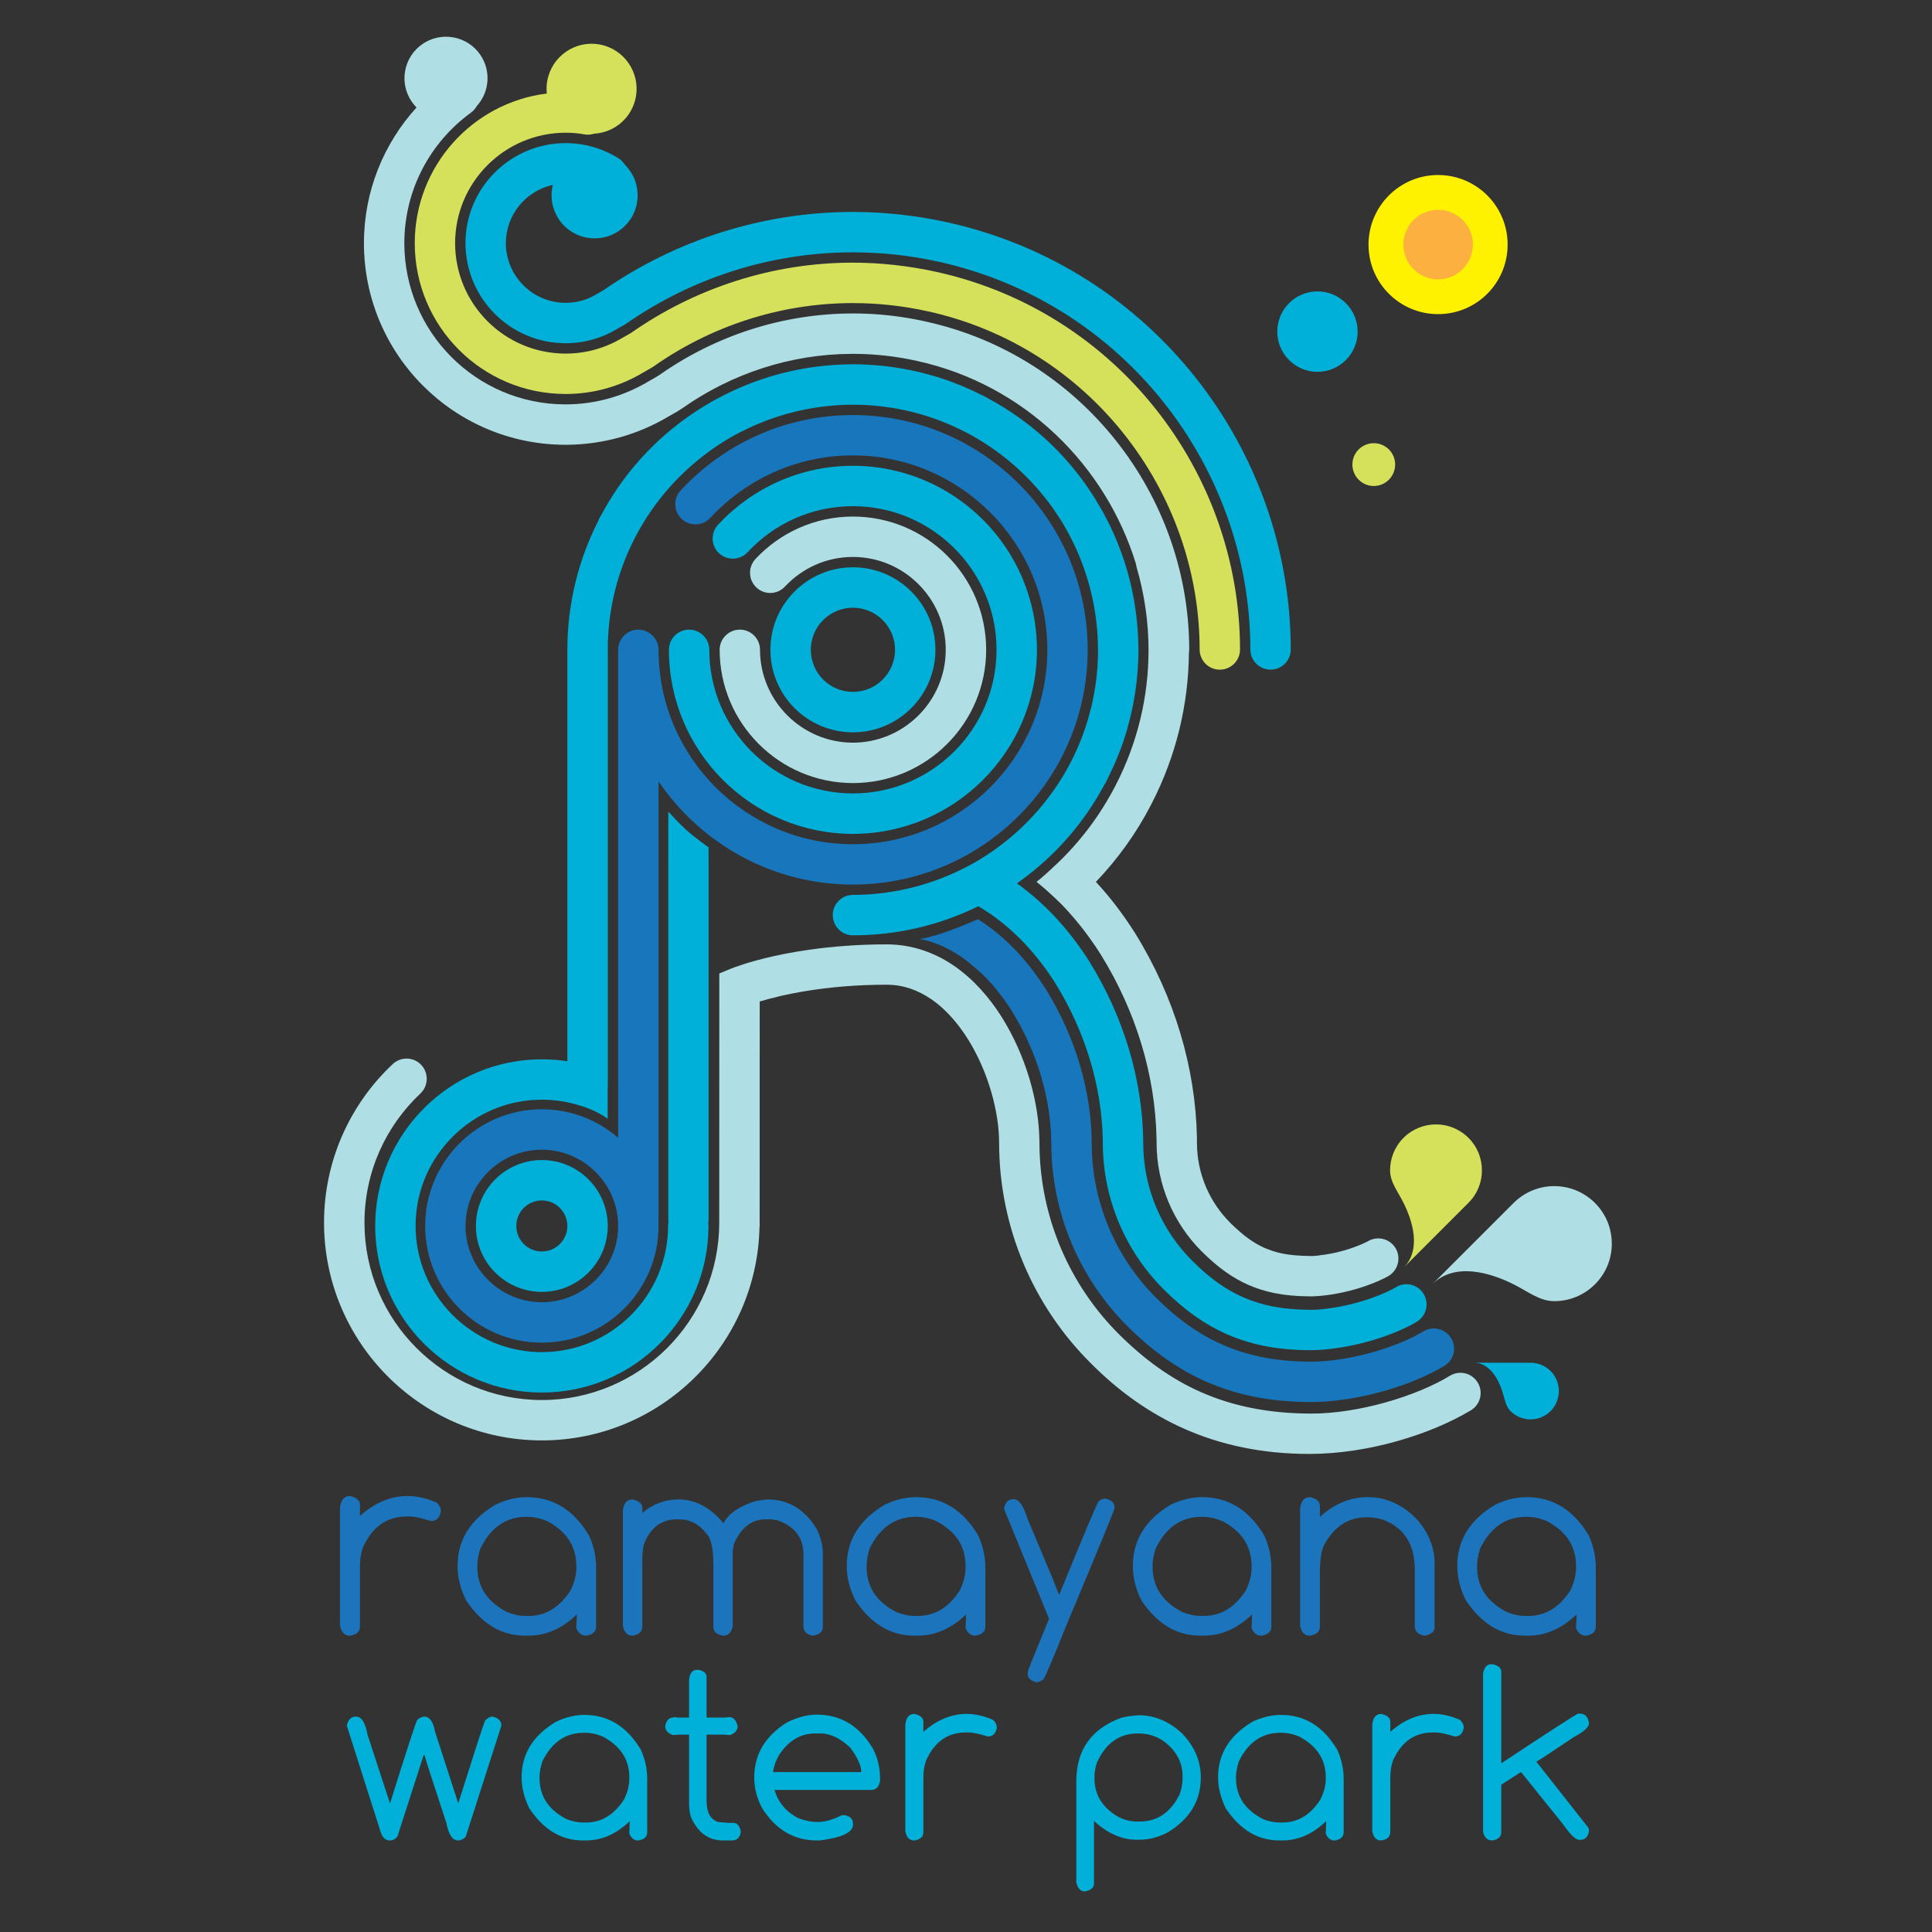 <?xml version="1.0" encoding="utf-8"?>
<!-- Generator: Adobe Illustrator 16.0.3, SVG Export Plug-In . SVG Version: 6.00 Build 0)  -->
<!DOCTYPE svg PUBLIC "-//W3C//DTD SVG 1.1//EN" "http://www.w3.org/Graphics/SVG/1.1/DTD/svg11.dtd">
<svg version="1.1" id="Layer_1" xmlns="http://www.w3.org/2000/svg" xmlns:xlink="http://www.w3.org/1999/xlink" x="0px" y="0px"
	 width="500px" height="500px" viewBox="0 0 500 500" enable-background="new 0 0 500 500" xml:space="preserve">
<rect x="0" y="0" width="500" height="500" fill="#333333" stroke="none"/>
<path fill="#00B0D8" d="M278.543,487.157V461.05c0-8.134,3.853-13.601,11.532-16.453c0.961-0.294,2.494-0.534,4.588-0.694
	c4.147,0,7.906,1.574,11.267,4.707c3.227,3.374,4.84,7.174,4.84,11.4c0,6.04-2.867,10.773-8.587,14.227
	c-2.466,1.254-4.866,1.881-7.187,1.881h-0.934c-3.746,0-7.374-1.613-10.934-4.84v16.239c0,1-0.8,1.654-2.347,1.987
	C279.649,489.504,278.902,488.73,278.543,487.157z M178.807,470.236c-0.319-1-0.479-2.16-0.479-3.493v-17.827h-2.32l-1.867,0.121
	c-1.32-0.455-1.986-1.241-1.986-2.308c0.266-1.48,0.959-2.227,2.106-2.227v-0.12l1.174,0.12h2.894v-9.787
	c0.2-1.72,0.866-2.56,2-2.56h0.44c1.4,0.293,2.093,0.906,2.093,1.853v10.494h4.813l1.041-0.12c1.08,0,1.813,0.773,2.187,2.347
	c0,1.066-0.653,1.827-1.96,2.308l-1.747-0.121h-4.333v17.134c0,2.974,0.986,4.8,2.934,5.479l2.667,0.229h1.307
	c1.013,0,1.667,0.746,1.96,2.239v0.079c-0.24,1.48-0.986,2.227-2.214,2.227h-2.453C183.354,476.303,180.607,474.29,178.807,470.236z
	 M234.301,473.916v-27.6c0.187-1.84,0.986-2.76,2.387-2.76c1.52,0.373,2.28,1.053,2.28,2.025v2.628
	c3.494-3.106,7.24-4.653,11.213-4.653c2.134,0,4.415,0.506,6.828,1.547c0.641,0.653,0.959,1.293,0.959,1.906v0.134
	c-0.252,1.507-1.013,2.253-2.266,2.253h-0.106c-2.201-0.693-3.827-1.041-4.934-1.041h-0.694c-4.693,0-8.133,2.414-10.293,7.268
	c-0.48,1.293-0.707,2.761-0.707,4.414v14.107c0,1.186-0.76,1.906-2.28,2.158h-0.134
	C235.341,476.303,234.594,475.517,234.301,473.916z M355.145,473.916v-27.6c0.187-1.84,0.985-2.76,2.372-2.76
	c1.534,0.373,2.295,1.053,2.295,2.025v2.628c3.492-3.106,7.227-4.653,11.212-4.653c2.147,0,4.414,0.506,6.827,1.547
	c0.641,0.653,0.961,1.293,0.961,1.906v0.134c-0.254,1.507-1.027,2.253-2.267,2.253h-0.12c-2.188-0.693-3.827-1.041-4.921-1.041
	h-0.707c-4.68,0-8.106,2.414-10.293,7.268c-0.466,1.293-0.692,2.761-0.692,4.414v14.107c0,1.186-0.761,1.906-2.295,2.158h-0.133
	C356.184,476.303,355.438,475.517,355.145,473.916z M98.538,474.196l-8.787-27.6c0.333-1.56,1.12-2.348,2.36-2.348
	c1.44,0,2.454,1.562,3.014,4.707l5.76,17.627h0.093c4.374-13.96,6.72-21.134,7.027-21.507c0.547-0.467,1.133-0.746,1.76-0.827
	c1.413,0,2.346,1.294,2.813,3.867l5.974,18.467h0.08c4.213-13.36,6.521-20.467,6.894-21.294c0.667-0.692,1.293-1.04,1.88-1.04
	c1.573,0.308,2.347,1.106,2.347,2.348l-9.241,28.787c-0.667,0.613-1.28,0.919-1.879,0.919h-0.08c-1.453,0-2.467-1.532-3.053-4.586
	c-3.747-11.347-5.627-17.188-5.627-17.521h-0.227l-6.787,21.068c-0.533,0.693-1.16,1.039-1.88,1.039h-0.093
	C99.778,476.303,98.992,475.598,98.538,474.196z M136.993,468.01c-1.32-2.667-2-5.359-2-8.079c0-6.028,2.974-10.814,8.906-14.349
	c2.507-1.186,4.974-1.771,7.36-1.771c6.134,0,11,3,14.587,9.013c1.094,2.44,1.654,4.973,1.654,7.586v13.761
	c0,1.174-0.747,1.881-2.253,2.133h-0.133c-1.013,0-1.773-0.599-2.253-1.786v-0.12l0.12-2.959v-0.12
	c-3.493,3.333-7.24,4.985-11.267,4.985h-0.92C145.273,476.303,140.686,473.529,136.993,468.01z M197.327,468.104
	c-1.413-2.587-2.133-5.28-2.133-8.094c0-5.96,2.827-10.707,8.453-14.24c2.734-1.346,5.307-2.027,7.72-2.027
	c6.28,0,11.134,2.975,14.614,8.921c1.187,2.333,1.773,4.866,1.773,7.586v0.613c-0.266,1.588-1.013,2.374-2.253,2.374h-25.054
	c0.92,3.173,2.934,5.574,6.027,7.254c1.827,0.693,3.52,1.039,5.12,1.039c1.841,0,3.947-0.586,6.321-1.771h0.693
	c1.413,0.266,2.133,1,2.133,2.158v0.361c0,1.934-2.84,3.279-8.547,4.025h-0.827C205.514,476.303,200.847,473.557,197.327,468.104z
	 M317.236,468.01c-1.32-2.667-2-5.359-2-8.079c0-6.028,2.974-10.814,8.907-14.349c2.507-1.186,4.974-1.771,7.36-1.771
	c6.146,0,11.013,3,14.572,9.013c1.107,2.44,1.667,4.973,1.667,7.586v13.761c0,1.174-0.759,1.881-2.253,2.133h-0.134
	c-1.026,0-1.773-0.599-2.253-1.786v-0.12l0.12-2.959v-0.12c-3.493,3.333-7.254,4.985-11.28,4.985h-0.906
	C325.517,476.303,320.931,473.529,317.236,468.01z M383.825,474.145v-41.148c0.32-1.52,0.986-2.28,2.039-2.28h0.467
	c1.467,0.32,2.199,0.96,2.199,1.934v23.693c11.321-7.493,17.935-11.786,19.828-12.866h0.6c1.268,0,2.027,0.84,2.28,2.52
	c0,0.973-1.28,2.147-3.84,3.494c-6.227,4.199-9.48,6.333-9.746,6.372v0.107l13.453,17.094l0.133,0.72v0.094
	c-0.28,1.533-1.04,2.28-2.28,2.28h-0.227c-0.934,0-2.347-1.347-4.227-4.054l-10.84-13.468h-0.081l-5.054,3.241v12.268
	c0,1.186-0.771,1.906-2.293,2.158h-0.133C384.971,476.303,384.197,475.57,383.825,474.145z M161.46,465.757
	c0.947-1.867,1.4-3.641,1.4-5.348v-0.479c0-4.534-2.253-8.015-6.733-10.44c-1.573-0.707-3.2-1.054-4.867-1.054h-0.12
	c-4.787,0-8.387,2.493-10.8,7.467c-0.467,1.547-0.707,2.84-0.707,3.907v0.359c0,4.72,2.373,8.28,7.107,10.667
	c1.52,0.56,2.867,0.827,4.053,0.827h0.92C155.646,471.664,158.899,469.689,161.46,465.757z M341.689,465.757
	c0.947-1.867,1.414-3.641,1.414-5.348v-0.479c0-4.534-2.254-8.015-6.732-10.44c-1.574-0.707-3.201-1.054-4.867-1.054h-0.133
	c-4.788,0-8.374,2.493-10.788,7.467c-0.467,1.547-0.706,2.84-0.706,3.907v0.359c0,4.72,2.372,8.28,7.12,10.667
	c1.506,0.56,2.84,0.827,4.04,0.827h0.906C335.891,471.664,339.145,469.689,341.689,465.757z M305.236,464.478
	c0.547-1.455,0.813-2.867,0.813-4.229v-0.599c0-3.574-1.626-6.588-4.906-9.054c-1.961-1.333-4.16-1.987-6.615-1.987
	c-4.865,0-8.426,2.547-10.68,7.654c-0.399,1.239-0.601,2.372-0.601,3.387v0.599c0,4.28,2.081,7.614,6.229,9.987
	c1.507,0.773,3.12,1.174,4.825,1.174h0.694C299.463,471.41,302.89,469.117,305.236,464.478z M220.034,452.276
	c-2.6-2.44-5.173-3.667-7.72-3.667h-1.293c-3.814,0-6.96,1.867-9.4,5.586c-0.853,1.481-1.373,2.948-1.56,4.415h22.84
	C222.901,456.97,221.954,454.862,220.034,452.276z"/>
<path fill="#1C75BC" d="M265.982,433.289v-0.586c0-0.308,1.84-4.88,5.494-13.707v-0.107l-11.628-28.374v-0.12
	c0.307-1.613,1.134-2.412,2.439-2.412c1.387,0,2.561,1.613,3.547,4.84c5.294,12.56,8.041,19.174,8.187,19.827h0.121
	c6.413-15.641,9.787-23.654,10.174-24.081c0.572-0.479,1.16-0.733,1.705-0.733c1.614,0.308,2.428,1.079,2.428,2.32v0.133
	c-0.079,0.587-4.107,10.4-12.094,29.44c-3.773,9.374-5.879,14.347-6.359,14.935c-0.414,0.32-0.947,0.572-1.573,0.732
	C266.795,435.05,265.982,434.343,265.982,433.289z M87.992,420.676v-30.441c0.227-2.053,1.093-3.066,2.64-3.066
	c1.667,0.413,2.52,1.174,2.52,2.24v2.907c3.853-3.427,7.974-5.147,12.374-5.147c2.36,0,4.867,0.573,7.533,1.721
	c0.693,0.72,1.041,1.427,1.041,2.106v0.133c-0.28,1.667-1.094,2.493-2.48,2.493h-0.133c-2.414-0.76-4.228-1.16-5.44-1.16h-0.773
	c-5.16,0-8.947,2.682-11.36,8.028c-0.506,1.439-0.76,3.053-0.76,4.865v15.575c0,1.306-0.854,2.092-2.52,2.372h-0.146
	C89.152,423.302,88.325,422.436,87.992,420.676z M120.632,414.156c-1.467-2.947-2.213-5.908-2.213-8.894
	c0-6.667,3.267-11.947,9.813-15.854c2.774-1.307,5.481-1.947,8.121-1.947c6.8,0,12.134,3.308,16.094,9.947
	c1.227,2.681,1.827,5.468,1.827,8.374v15.16c0,1.293-0.827,2.079-2.494,2.359h-0.12c-1.133,0-1.973-0.64-2.506-1.96v-0.146
	l0.146-3.24v-0.146c-3.854,3.667-8,5.492-12.44,5.492h-1.027C129.766,423.302,124.686,420.263,120.632,414.156z M161.206,420.742
	v-29.747c0.201-1.96,1.041-2.946,2.561-2.946c1.64,0.412,2.466,1.146,2.466,2.186v1.28c2.841-2.306,5.934-3.466,9.28-3.466
	c4.44,0,8.347,2.053,11.707,6.173c1.373-2.56,4.214-4.48,8.494-5.786l2.933-0.387c5.374,0,9.627,2.56,12.761,7.72
	c1.013,2.133,1.533,4.187,1.533,6.16v19.2c0,1.119-0.813,1.84-2.44,2.173h-0.12c-1.64-0.28-2.454-1.093-2.454-2.453v-18.64
	c0-4.241-2.227-7.147-6.693-8.773l-1.787-0.241h-1.293c-3.561,0-6.254,2.054-8.134,6.175c-0.253,0.906-0.387,1.692-0.387,2.306
	v19.067c-0.307,1.707-1.107,2.56-2.414,2.56h-0.133c-1.653-0.28-2.467-1.054-2.467-2.306v-15.841c0-4.399-0.6-7.146-1.787-8.24
	c-1.84-2.467-4.24-3.721-7.213-3.721h-0.387c-4.093,0-6.96,2.188-8.627,6.562c-0.253,1.054-0.374,2.426-0.374,4.133v17.107
	c0,1.252-0.826,2.025-2.466,2.306h-0.094C162.354,423.302,161.54,422.449,161.206,420.742z M221.368,414.156
	c-1.48-2.947-2.227-5.908-2.227-8.894c0-6.667,3.28-11.947,9.827-15.854c2.773-1.307,5.479-1.947,8.12-1.947
	c6.787,0,12.134,3.308,16.094,9.947c1.213,2.681,1.827,5.468,1.827,8.374v15.16c0,1.293-0.827,2.079-2.494,2.359h-0.133
	c-1.134,0-1.96-0.64-2.494-1.96v-0.146l0.146-3.24v-0.146c-3.854,3.667-8.013,5.492-12.453,5.492h-1.014
	C230.501,423.302,225.408,420.263,221.368,414.156z M295.383,414.156c-1.48-2.947-2.2-5.908-2.2-8.894
	c0-6.667,3.267-11.947,9.813-15.854c2.773-1.307,5.48-1.947,8.12-1.947c6.773,0,12.147,3.308,16.094,9.947
	c1.199,2.681,1.813,5.468,1.813,8.374v15.16c0,1.293-0.826,2.079-2.466,2.359h-0.16c-1.12,0-1.946-0.64-2.493-1.96v-0.146
	l0.146-3.24v-0.146c-3.854,3.667-8,5.492-12.453,5.492h-1C304.516,423.302,299.449,420.263,295.383,414.156z M336.463,420.676v-30.2
	c0.201-2.027,1.081-3.015,2.613-3.015c1.682,0.4,2.507,1.16,2.507,2.227v2.867c3.773-3.399,7.921-5.094,12.401-5.094
	c4.919,0,9.293,2.041,13.093,6.16c2.786,3.428,4.188,7.041,4.188,10.827v16.654c0,1.133-0.84,1.866-2.48,2.199h-0.147
	c-1.666-0.293-2.492-1.133-2.492-2.479v-14.667c0-6.547-2.826-10.893-8.48-12.961c-1.387-0.333-2.601-0.52-3.68-0.52h-0.387
	c-4.747,0-8.414,2.453-11.015,7.347c-0.667,1.507-1,3.894-1,7.2v13.721c0,1.293-0.825,2.079-2.507,2.359h-0.133
	C337.61,423.302,336.783,422.436,336.463,420.676z M379.372,414.156c-1.48-2.947-2.228-5.908-2.228-8.894
	c0-6.667,3.267-11.947,9.813-15.854c2.786-1.307,5.507-1.947,8.134-1.947c6.787,0,12.146,3.308,16.093,9.947
	c1.214,2.681,1.814,5.468,1.814,8.374v15.16c0,1.293-0.814,2.079-2.494,2.359h-0.133c-1.121,0-1.961-0.64-2.493-1.96v-0.146
	l0.16-3.24v-0.146c-3.867,3.667-8.015,5.492-12.455,5.492h-1.025C388.491,423.302,383.425,420.263,379.372,414.156z
	 M147.606,411.676c1.04-2.054,1.547-4.014,1.547-5.894v-0.52c0-5.027-2.48-8.881-7.414-11.534c-1.747-0.773-3.534-1.174-5.387-1.174
	h-0.133c-5.267,0-9.253,2.761-11.92,8.255c-0.521,1.705-0.773,3.146-0.773,4.306v0.387c0,5.214,2.627,9.133,7.854,11.773
	c1.667,0.613,3.146,0.92,4.453,0.92h1.027C141.193,418.195,144.779,416.021,147.606,411.676z M248.341,411.676
	c1.027-2.054,1.547-4.014,1.547-5.894v-0.52c0-5.027-2.479-8.881-7.44-11.534c-1.72-0.773-3.507-1.174-5.36-1.174h-0.133
	c-5.28,0-9.253,2.761-11.92,8.255c-0.52,1.705-0.76,3.146-0.76,4.306v0.387c0,5.214,2.6,9.133,7.84,11.773
	c1.667,0.613,3.146,0.92,4.453,0.92h1.014C241.928,418.195,245.515,416.021,248.341,411.676z M322.37,411.676
	c1.026-2.054,1.533-4.014,1.533-5.894v-0.52c0-5.027-2.467-8.881-7.413-11.534c-1.733-0.773-3.521-1.174-5.374-1.174h-0.147
	c-5.279,0-9.239,2.761-11.906,8.255c-0.52,1.705-0.773,3.146-0.773,4.306v0.387c0,5.214,2.613,9.133,7.854,11.773
	c1.652,0.613,3.133,0.92,4.453,0.92h1C315.956,418.195,319.529,416.021,322.37,411.676z M406.357,411.676
	c1.015-2.054,1.521-4.014,1.521-5.894v-0.52c0-5.027-2.468-8.881-7.428-11.534c-1.72-0.773-3.52-1.174-5.359-1.174h-0.134
	c-5.28,0-9.253,2.761-11.92,8.255c-0.508,1.705-0.773,3.146-0.773,4.306v0.387c0,5.214,2.613,9.133,7.854,11.773
	c1.653,0.613,3.147,0.92,4.44,0.92h1.025C399.932,418.195,403.518,416.021,406.357,411.676z"/>
<g>
	<path fill="#D5E05B" d="M361.064,120.216c0,3.066-2.467,5.56-5.534,5.56c-3.053,0-5.533-2.494-5.533-5.56
		c0-3.04,2.48-5.52,5.533-5.52C358.598,114.696,361.064,117.176,361.064,120.216L361.064,120.216z"/>
	<path fill="#D5E05B" d="M383.518,302.887c0.013-3.041-1.146-6.094-3.479-8.413c-2.32-2.32-5.36-3.48-8.401-3.48
		c-3.053,0-6.079,1.16-8.412,3.48c-2.32,2.333-3.48,5.372-3.48,8.413c0,3.04,2.014,5.466,3.48,8.399
		c2.399,4.814,4.639,12.188,0,16.814c5.053-5.04,14.493-14.494,16.813-16.814C382.372,308.966,383.53,305.927,383.518,302.887
		L383.518,302.887z"/>
	<path fill="#D5E05B" d="M242.408,70.375c-7.201-1.586-14.4-2.374-21.467-2.4h-0.24c-20.894,0-40.907,6.627-57.468,18.241
		l-2.146,1.213c-4.373,2.613-9.36,4.08-14.707,4.08c-15.801-0.013-28.574-12.787-28.601-28.574
		c0.027-15.773,12.8-28.56,28.601-28.587c1.68,0,3.333,0.146,4.933,0.44c0.854,0.146,1.681,0.053,2.454-0.187
		c5.253-0.294,9.813-4.134,10.8-9.547c1.147-6.32-3.066-12.387-9.387-13.547c-6.333-1.147-12.4,3.067-13.546,9.4
		c-0.213,1.12-0.227,2.227-0.121,3.293c-19.28,2.4-34.174,18.814-34.174,38.734c0,21.547,17.467,39.028,39.042,39.028
		c7.266,0,14.133-2,19.974-5.494l2.28-1.307l0.427-0.267c14.854-10.466,32.801-16.427,51.521-16.454h0.12h0.014
		c6.387,0,12.879,0.681,19.44,2.134c41.706,9.187,70.281,46.481,70.308,87.508c0,2.894,2.333,5.227,5.213,5.227
		c2.907,0,5.24-2.346,5.24-5.24C320.877,122.216,289.036,80.695,242.408,70.375L242.408,70.375z"/>
</g>
<g>
	<path fill="#AFDFE4" d="M186.247,168.164c0-2.88,2.346-5.213,5.227-5.213s5.214,2.333,5.214,5.213
		c0.026,13.241,10.813,24.014,24.054,24.041c13.227-0.027,24.014-10.8,24.014-24.041c0-13.227-10.787-24.014-24.014-24.027
		c-6.947,0-13.16,2.934-17.587,7.654c-1.96,2.12-5.281,2.24-7.387,0.267c-2.107-1.974-2.228-5.293-0.254-7.387
		c6.281-6.747,15.267-10.986,25.228-10.986c19.027,0.013,34.468,15.44,34.48,34.48c-0.013,19.027-15.453,34.48-34.48,34.494
		C201.701,202.644,186.26,187.191,186.247,168.164L186.247,168.164z"/>
	<path fill="#AFDFE4" d="M402.238,306.966c3.813,0,7.626,1.455,10.534,4.361c2.919,2.906,4.359,6.72,4.359,10.532
		c0.014,3.814-1.44,7.615-4.359,10.521c-2.908,2.906-6.721,4.359-10.534,4.359c-3.8,0-6.827-2.52-10.52-4.359
		c-6.014-3.014-15.228-5.814-21.055,0c6.32-6.32,18.147-18.147,21.055-21.054C394.638,308.421,398.438,306.966,402.238,306.966
		L402.238,306.966z"/>
	<path fill="#AFDFE4" d="M382.425,357.794c-1.48-2.466-4.707-3.253-7.175-1.759c-8.387,5.158-23.546,9.866-36.146,9.8
		c-21.96-0.094-36.641-7.721-49.548-20.561c-12.626-12.601-20.507-30.174-20.547-49.429v-0.586l-0.013-0.04
		c-0.12-10.066-3.481-22.027-9.814-32.107c-3.239-5.094-7.28-9.707-12.24-13.134c-4.947-3.414-10.92-5.587-17.494-5.573
		c-24.68,0-39.587,6-40.054,6.2l-3.24,1.32l-0.014,64.414v0.081c-0.013,12.652-5.146,24.105-13.467,32.439
		c-8.333,8.32-19.787,13.468-32.441,13.468c-12.68,0-24.12-5.147-32.454-13.468c-8.333-8.334-13.454-19.787-13.454-32.439
		c0-13.175,5.56-25.041,14.48-33.428c2.093-1.975,2.187-5.293,0.214-7.387c-1.96-2.107-5.267-2.201-7.374-0.227
		c-10.933,10.252-17.787,24.88-17.787,41.041c0.013,31.093,25.281,56.348,56.375,56.36c30.654-0.013,55.628-24.588,56.321-55.08
		c0.013-0.147,0.04-0.268,0.04-0.414l0.014-58.096c5.28-1.599,16.76-4.347,32.84-4.347c4.307,0.014,8.041,1.347,11.574,3.761
		c5.253,3.586,9.787,9.787,12.854,16.708c3.08,6.906,4.706,14.493,4.681,20.306v0.014c0,0.053,0,0.121,0.013,0.188v0.039
		c0.04,22.135,9.081,42.334,23.588,56.802c14.146,14.307,32.253,23.613,56.627,23.613h0.32c15.041-0.053,31.094-5.013,41.574-11.293
		C383.146,363.475,383.932,360.247,382.425,357.794L382.425,357.794z"/>
	<path fill="#AFDFE4" d="M360.824,322.514c-1.667-2.133-4.653-2.627-6.894-1.227h-0.014c-0.28,0.146-1.014,0.521-1.8,0.84
		c-1.227,0.506-2.84,1.094-4.333,1.506c-2.974,0.894-7.147,1.455-8.374,1.428h-0.12h-0.146c-6.374-0.107-8.854-0.867-11.935-2.12
		c-2.693-1.254-5.08-2.8-8.84-6.494c-5.308-5.32-8.574-12.6-8.601-20.68v-0.147c0-0.306,0-0.68,0-1.227
		c-0.373-18.066-5.76-36.334-16-52.881l-0.094-0.146l-0.079-0.12c-2.761-4.333-6.027-8.76-9.975-13.014
		c5.613-5.867,10.494-12.614,14.374-20.16c6.453-12.494,9.573-25.854,9.693-39.041c0.04-0.307,0.08-0.613,0.08-0.947
		c-0.013-39.787-27.733-75.975-68.215-84.882c-6.227-1.386-12.4-2.066-18.494-2.08l-0.24,0.013c0,0-0.12-0.013-0.281-0.013
		c-18.133,0.053-35.48,5.8-49.854,15.907l-0.854,0.533l-2.067,1.187c-6.267,3.734-13.561,5.88-21.267,5.907
		c-0.093-0.014-0.213-0.014-0.4,0c-22.934-0.16-41.441-18.761-41.455-41.735c0.014-13.92,6.8-26.187,17.267-33.787
		c0.626-0.467,1.12-1.053,1.48-1.693c1.294-1.426,2.24-3.227,2.613-5.293c1.067-5.827-2.827-11.427-8.653-12.467
		c-5.841-1.067-11.44,2.813-12.494,8.641c-0.653,3.6,0.574,7.08,2.947,9.494c-8.44,9.266-13.613,21.587-13.613,35.106
		c0.013,28.828,23.347,52.175,52.174,52.188h0.187c9.614-0.04,18.733-2.706,26.48-7.333l2.133-1.213l0.214-0.133l1.04-0.667
		l0.2-0.121c12.68-8.947,28-14.027,43.881-14.067h0.32h0.32c5.32,0.027,10.707,0.613,16.161,1.827
		c27.841,6.093,48.854,27.014,56.694,52.547c0.04,0.24,0.066,0.48,0.12,0.707v-0.014c2.053,7,3.133,14.294,3.133,21.654
		c-0.014,11.813-2.746,23.774-8.533,34.974c-4.054,7.854-9.254,14.667-15.32,20.4c-0.147,0.147-0.306,0.307-0.52,0.48
		c-0.134,0.12-0.294,0.253-0.427,0.386c-0.041,0.026-0.066,0.08-0.094,0.12c-1.213,1.12-2.813,2.573-4.107,3.573
		c0,0,2.534,1.894,6.654,5.987c3.907,4.067,7.16,8.374,9.867,12.627l0.079,0.12l0.054,0.093c9.267,14.975,14.081,31.4,14.414,47.574
		c0.014,0.454,0.014,0.681,0.014,0.986v0.16c0.013,10.947,4.48,20.881,11.653,28.067c4.372,4.347,8.16,6.946,12.054,8.667
		l0.12,0.053c3.946,1.694,8.667,2.908,15.906,2.935h0.04h0.133h0.174c2.893-0.041,7.134-0.641,11.241-1.814
		c1.906-0.546,3.84-1.212,5.506-1.919c0.813-0.334,1.52-0.68,2.08-0.96c0.279-0.134,0.506-0.254,0.707-0.36
		c0.106-0.041,0.186-0.094,0.279-0.147c0.054-0.039,0.107-0.066,0.16-0.106c0.107-0.053,0.146-0.053,0.507-0.334
		C362.171,328.061,362.584,324.78,360.824,322.514L360.824,322.514z"/>
</g>
<g>
	<path fill="#00B0D8" d="M173.113,168.177c0-2.88,2.333-5.227,5.214-5.227c2.893,0,5.24,2.347,5.24,5.227
		c0,10.24,4.16,19.507,10.894,26.268c6.746,6.733,16.013,10.893,26.28,10.893c10.24,0,19.52-4.16,26.254-10.893
		c6.746-6.76,10.906-16.027,10.906-26.268c0-10.253-4.16-19.534-10.906-26.281c-6.734-6.733-16.014-10.894-26.254-10.894
		c-10.773,0-20.44,4.574-27.254,11.907c-1.96,2.107-5.267,2.24-7.387,0.28c-2.121-1.974-2.227-5.28-0.267-7.387
		c8.694-9.373,21.134-15.267,34.908-15.253c26.267,0.013,47.613,21.347,47.613,47.627c0,26.268-21.346,47.615-47.613,47.628
		C194.461,215.792,173.113,194.444,173.113,168.177L173.113,168.177z"/>
	<path fill="#00B0D8" d="M209.834,168.164c0.013,6.027,4.88,10.894,10.907,10.894c6.013,0,10.88-4.867,10.894-10.894
		c-0.014-6.013-4.88-10.867-10.894-10.894C214.714,157.297,209.847,162.15,209.834,168.164z M199.381,168.164
		c0-11.787,9.56-21.347,21.36-21.347c11.787,0,21.347,9.56,21.347,21.347c0,11.8-9.56,21.36-21.347,21.36
		C208.941,189.524,199.381,179.964,199.381,168.164L199.381,168.164z"/>
	<path fill="#00B0D8" d="M330.557,85.829c0.014-5.747,4.64-10.414,10.4-10.414c5.747,0,10.399,4.667,10.399,10.414
		c0,5.733-4.652,10.4-10.399,10.4C335.196,96.229,330.57,91.562,330.557,85.829L330.557,85.829z"/>
	<path fill="#00B0D8" d="M401.291,354.821c1.32,1.32,2.135,3.16,2.135,5.187c0,2.013-0.827,3.84-2.135,5.187
		c-1.333,1.307-3.16,2.146-5.199,2.146c-2.014,0-3.854-0.84-5.174-2.146c-1.319-1.347-1.507-3.267-2.146-5.187
		c-1.027-3.147-3.28-7.334-7.32-7.334h14.641C398.131,352.674,399.958,353.488,401.291,354.821L401.291,354.821z"/>
	<path fill="#00B0D8" d="M133.619,317.287c0.014,3.641,2.96,6.6,6.613,6.6c3.64,0,6.587-2.959,6.601-6.6
		c-0.013-3.654-2.96-6.614-6.601-6.614C136.565,310.673,133.633,313.62,133.619,317.287z M123.166,317.287
		c0-9.428,7.627-17.067,17.067-17.067c9.427,0,17.054,7.64,17.054,17.067c0,9.414-7.626,17.04-17.054,17.054
		C130.793,334.327,123.166,326.701,123.166,317.287L123.166,317.287z"/>
	<path fill="#00B0D8" d="M245.249,57.548c-8.093-1.786-16.188-2.667-24.147-2.693h-0.333h-0.053h-0.36
		c-23.348,0.08-45.641,7.414-64.162,20.241l-1.64,0.947l-0.294,0.173c-2.333,1.387-4.92,2.146-7.893,2.16
		c-8.521-0.014-15.427-6.92-15.454-15.454c0.013-7.387,5.227-13.56,12.187-15.08c-0.067,0.254-0.133,0.493-0.187,0.733
		c-0.267,1.507-0.213,3.013,0.093,4.427c0.333,1.4,0.92,2.734,1.72,3.907c0.813,1.173,1.854,2.187,3.067,2.973
		c1.213,0.787,2.6,1.36,4.106,1.64c1.507,0.267,3.014,0.213,4.427-0.093c1.413-0.32,2.747-0.907,3.906-1.72
		c1.174-0.813,2.187-1.84,2.987-3.053c0.787-1.214,1.36-2.601,1.626-4.121c0.267-1.506,0.213-3-0.093-4.413
		c-0.307-1.427-0.893-2.747-1.72-3.907c-0.387-0.574-0.84-1.12-1.333-1.613c-0.414-0.64-0.947-1.213-1.64-1.64h-0.013
		c-3.947-2.48-8.667-3.92-13.667-3.92c-14.321,0.027-25.881,11.587-25.921,25.88c0.04,14.307,11.6,25.895,25.907,25.908
		c4.854,0.013,9.387-1.333,13.253-3.64l0.201-0.133l1.772-0.986l0.387-0.253c16.894-11.761,37.241-18.467,58.521-18.507l0.2-0.013
		h0.053l0.16,0.013c7.28,0,14.68,0.8,22.067,2.44c47.895,10.613,80.575,53.215,80.615,100.322c0,2.894,2.347,5.24,5.24,5.227
		c2.88,0,5.214-2.333,5.214-5.241C333.997,116.123,298.022,69.268,245.249,57.548L245.249,57.548z"/>
	<path fill="#00B0D8" d="M368.385,334.78c-1.547-2.44-4.787-3.16-7.201-1.601c-0.466,0.295-1.946,1.067-3.706,1.787
		c-1.773,0.747-3.907,1.508-5.934,2.054c-4.227,1.227-9.227,1.961-12.2,1.961h-0.133h-0.241c-7.8-0.081-12.64-1.28-17.28-3.268
		c-4.479-2-8.479-4.773-13.146-9.427c-7.813-7.8-12.667-18.587-12.681-30.494v-0.174v-0.56v-0.094
		c-0.266-15.52-4.933-31.6-13.92-46.094l-0.066-0.106l-0.027-0.053c-4.52-7.094-10.547-14.254-18.654-20.094
		c0.387-0.253,0.748-0.546,1.121-0.826c0.373-0.267,0.733-0.534,1.107-0.814c0.732-0.56,1.492-1.146,2.212-1.747
		c0.081-0.066,0.16-0.133,0.241-0.2c6.746-5.586,12.613-12.453,17.133-20.494c0.333-0.56,0.653-1.12,0.96-1.693
		c0.121-0.253,0.279-0.507,0.427-0.773c0.16-0.32,0.293-0.654,0.453-0.96c0.361-0.72,0.707-1.453,1.041-2.173
		c0.227-0.493,0.453-0.987,0.666-1.467c0.428-0.973,0.814-1.96,1.201-2.96c0.105-0.267,0.212-0.533,0.318-0.8
		c0.468-1.267,0.908-2.574,1.308-3.88c0.094-0.32,0.173-0.64,0.28-0.96c0.279-0.986,0.547-1.974,0.799-2.974
		c0.107-0.453,0.214-0.906,0.308-1.36c0.199-0.88,0.399-1.76,0.56-2.653c0.094-0.479,0.187-0.96,0.253-1.453
		c0.16-0.88,0.28-1.773,0.401-2.667c0.066-0.454,0.133-0.907,0.173-1.374c0.106-1,0.199-2.013,0.267-3.026
		c0.014-0.333,0.054-0.653,0.066-0.986c0.093-1.4,0.146-2.8,0.146-4.201c0-0.413-0.026-0.787-0.039-1.187
		c-0.015-0.547-0.015-1.08-0.041-1.64c-0.027-0.64-0.066-1.294-0.106-1.947c-0.013-0.174-0.026-0.36-0.04-0.534
		c-0.706-10.04-3.44-19.534-7.773-28.08c-0.066-0.134-0.133-0.24-0.2-0.374c-0.346-0.667-0.68-1.307-1.04-1.959
		c-0.44-0.773-0.88-1.561-1.347-2.32c-0.146-0.253-0.293-0.507-0.439-0.747c-0.494-0.8-1.014-1.586-1.547-2.387
		c-0.041-0.053-0.094-0.12-0.12-0.2c-6.414-9.533-15.147-17.68-25.894-23.521c-0.081-0.054-0.188-0.107-0.28-0.16
		c-0.373-0.213-0.76-0.414-1.134-0.627c-0.293-0.133-0.6-0.267-0.894-0.414c-0.746-0.373-1.52-0.747-2.266-1.093
		c-0.493-0.213-0.974-0.44-1.441-0.64c-0.933-0.414-1.866-0.787-2.813-1.147c-0.333-0.12-0.667-0.28-0.973-0.386
		c-1.253-0.467-2.521-0.88-3.787-1.281c-0.44-0.12-0.907-0.253-1.347-0.386c-0.84-0.24-1.68-0.467-2.533-0.68
		c-0.574-0.146-1.146-0.267-1.707-0.4c-0.733-0.16-1.493-0.32-2.253-0.467c-0.586-0.12-1.2-0.227-1.787-0.32
		c-0.747-0.12-1.479-0.227-2.227-0.333c-0.6-0.08-1.2-0.16-1.8-0.227c-0.813-0.08-1.627-0.146-2.454-0.214
		c-0.493-0.04-1.014-0.079-1.52-0.106c-1.346-0.094-2.733-0.133-4.093-0.133c-0.253,0-0.507,0.026-0.773,0.026
		c-0.734,0.013-1.48,0.013-2.2,0.054c-0.547,0.026-1.094,0.053-1.654,0.093c-0.373,0-0.76,0.041-1.146,0.08
		c-9.8,0.76-19.067,3.44-27.428,7.653c-0.293,0.147-0.573,0.293-0.853,0.44c-0.52,0.267-1.04,0.534-1.56,0.814
		c-0.867,0.493-1.72,0.973-2.547,1.48c-0.133,0.08-0.267,0.16-0.4,0.24c-10.773,6.573-20,15.974-26.4,27.8
		c0,0.014-0.013,0.027-0.027,0.041c-0.227,0.426-0.467,0.853-0.693,1.28c-0.053,0.093-0.053,0.187-0.107,0.293
		c-5.173,10.094-8.12,21.508-8.12,33.614v0.04v106.442c-2.16-0.333-4.36-0.506-6.601-0.506c-23.8,0.013-43.134,19.347-43.134,43.134
		c0,23.801,19.334,43.107,43.134,43.107c23.788,0,43.108-19.307,43.122-43.107c0-0.214-0.041-0.413-0.067-0.627
		c0.067-0.333,0.094-0.68,0.094-1.013v-93.576c0-0.067-0.014-0.121-0.014-0.187l0.014-2.574c0,0-3.56-2.56-5.454-4.227
		c-2.12-1.88-4.974-5.04-4.974-5.04v11.853c0,0.053-0.013,0.107-0.013,0.174v93.576c0,0.199,0.027,0.412,0.054,0.626
		c-0.054,0.32-0.094,0.654-0.094,1.014c-0.04,17.987-14.667,32.641-32.667,32.654c-18-0.014-32.654-14.667-32.68-32.654
		c0-9.026,3.653-17.161,9.586-23.095c5.934-5.933,14.067-9.586,23.094-9.586c3.561,0,6.987,0.572,10.187,1.626
		c0.067,0.027,0.133,0.027,0.2,0.054c0.147,0.04,0.267,0.094,0.414,0.12c4.146,1.439,6.227,3.146,6.227,3.146v-7.653
		c0.014-0.107,0-0.199,0-0.293c0.014-0.107,0.041-0.201,0.041-0.334V168.177c0-0.013-0.014-0.026-0.014-0.026
		c0.014-17.494,7.121-33.308,18.614-44.814c3.547-3.533,7.48-6.667,11.773-9.293c0.094-0.067,0.2-0.12,0.307-0.187
		c0.693-0.427,1.414-0.827,2.134-1.24c0.533-0.293,1.066-0.56,1.6-0.84c0.133-0.066,0.24-0.134,0.373-0.173
		c7.534-3.827,15.787-6.107,24.254-6.707c0.094,0,0.173-0.013,0.267-0.027c0.56-0.04,1.133-0.053,1.693-0.093
		c0.533,0,1.08-0.013,1.613-0.026c0.307,0,0.613-0.013,0.92-0.013c1.16,0,2.32,0.04,3.467,0.093c0.36,0.013,0.707,0.053,1.066,0.08
		c0.787,0.066,1.586,0.133,2.387,0.213c0.44,0.053,0.88,0.106,1.32,0.173c0.707,0.093,1.427,0.187,2.133,0.307
		c0.454,0.08,0.921,0.16,1.387,0.253c0.681,0.12,1.387,0.267,2.094,0.427c0.427,0.106,0.88,0.2,1.307,0.307
		c0.786,0.2,1.56,0.413,2.346,0.64c0.333,0.094,0.68,0.187,1.014,0.294c1.093,0.333,2.186,0.706,3.28,1.106
		c0.267,0.093,0.521,0.2,0.774,0.293c0.826,0.32,1.64,0.654,2.466,1c0.414,0.2,0.827,0.387,1.254,0.573
		c0.626,0.294,1.267,0.601,1.894,0.907c0.64,0.319,1.266,0.626,1.892,0.973c0.015,0.013,0.041,0.013,0.054,0.027
		c5.374,2.933,10.308,6.613,14.601,10.933c3.494,3.494,6.574,7.387,9.174,11.601c0.119,0.2,0.24,0.373,0.36,0.56
		c0.347,0.601,0.667,1.187,1.013,1.787c4.881,8.787,7.641,18.641,8,28.734c0.014,0.146,0.014,0.293,0.014,0.467
		c0.014,0.586,0.04,1.2,0.04,1.799c0,1.187-0.04,2.387-0.12,3.587c0,0.133-0.013,0.254-0.013,0.387
		c-0.067,1.027-0.16,2.053-0.28,3.094c-0.014,0.28-0.067,0.573-0.106,0.853c-0.106,0.88-0.241,1.76-0.387,2.64
		c-0.067,0.32-0.106,0.641-0.173,0.96c-0.175,0.88-0.348,1.747-0.534,2.613c-0.079,0.28-0.147,0.574-0.214,0.854
		c-0.252,1-0.52,2.013-0.813,3.027c-0.039,0.12-0.079,0.253-0.12,0.373c-0.346,1.173-0.746,2.333-1.186,3.494
		c0,0.066-0.027,0.133-0.054,0.2c-0.387,1.014-0.8,2.027-1.239,3.041c-0.16,0.347-0.32,0.693-0.48,1.04
		c-0.307,0.693-0.627,1.374-0.973,2.053c-0.308,0.627-0.615,1.24-0.948,1.854c-0.013,0.013-0.026,0.04-0.026,0.053
		c-2.934,5.374-6.626,10.293-10.934,14.6c-3.573,3.56-7.547,6.72-11.881,9.333c-0.039,0.041-0.079,0.067-0.133,0.107
		c-0.746,0.44-1.48,0.867-2.239,1.28c-0.468,0.267-0.934,0.507-1.427,0.747c-0.173,0.093-0.36,0.187-0.547,0.28
		c-7.533,3.813-15.787,6.093-24.267,6.693c-0.027,0-0.053,0-0.08,0.014c-0.627,0.027-1.24,0.066-1.867,0.08
		c-0.427,0.027-0.854,0.041-1.28,0.041c-0.373,0.013-0.746,0.013-1.12,0.013c-2.867,0.014-5.187,2.32-5.213,5.187v0.053
		c0,0.04,0.014,0.066,0.014,0.107c0.04,2.827,2.346,5.12,5.213,5.12c11.626,0,22.641-2.707,32.44-7.521
		c1.053,0.614,2.081,1.267,3.066,1.947c7.214,4.986,12.628,11.32,16.788,17.84c8.026,12.935,12.133,27.228,12.359,40.747v0.094
		v0.453v0.188c0.04,14.772,6.066,28.2,15.761,37.88c5.307,5.295,10.533,9.041,16.334,11.601c5.853,2.547,12.547,4.107,21.453,4.135
		h0.268h0.133c4.399-0.027,9.894-0.881,15.013-2.32c2.521-0.694,5.015-1.601,7.161-2.494c2.16-0.906,3.893-1.747,5.254-2.613
		C369.211,340.447,369.932,337.221,368.385,334.78L368.385,334.78z"/>
</g>
<g>
	<path fill="#1876BC" d="M140.232,337.021c-10.88-0.026-19.733-8.866-19.76-19.733c0.027-10.881,8.88-19.734,19.76-19.747
		c10.867,0.013,19.734,8.866,19.747,19.747C159.967,328.154,151.1,336.994,140.232,337.021z M220.741,107.416
		c-17.614,0-33.508,7.521-44.587,19.521c-1.974,2.093-1.841,5.414,0.28,7.387c2.12,1.946,5.427,1.813,7.387-0.294
		c9.227-9.96,22.333-16.173,36.92-16.173c13.867,0,26.414,5.64,35.534,14.76c9.133,9.121,14.773,21.681,14.773,35.561
		c0,13.867-5.641,26.414-14.747,35.547c-9.146,9.12-21.694,14.761-35.561,14.761c-13.894,0-26.44-5.641-35.574-14.761
		c-9.12-9.133-14.733-21.68-14.733-35.547c0-0.707-0.147-1.373-0.4-1.974c0-0.026-0.013-0.04-0.013-0.066
		c-0.053-0.133-0.133-0.227-0.2-0.36c-0.88-1.667-2.601-2.827-4.627-2.827c-2.88,0-5.214,2.347-5.214,5.227v126.282
		c-5.307-4.586-12.2-7.372-19.747-7.387c-16.667,0.015-30.187,13.547-30.201,30.215c0.014,16.667,13.534,30.188,30.201,30.188
		c16.654,0,30.174-13.521,30.201-30.188c0-0.453-0.027-0.881-0.041-1.321c0-0.106,0.041-0.212,0.041-0.318v-113.43
		c10.92,16.093,29.387,26.707,50.308,26.707c33.507-0.013,60.735-27.24,60.748-60.748
		C281.477,134.643,254.248,107.416,220.741,107.416L220.741,107.416z"/>
	<path fill="#1876BC" d="M376.318,349.035c0-1.908-1.015-3.642-2.682-4.561c-1.652-0.934-3.666-0.895-5.293,0.105
		c-2.746,1.694-7.799,3.908-13.12,5.387c-5.333,1.521-11.239,2.44-15.921,2.428h-0.146c-9.36-0.026-16.44-1.64-22.721-4.374
		c-6.254-2.746-11.761-6.693-17.308-12.227c-10.199-10.2-16.573-24.4-16.601-39.974v-0.201v-0.506
		c-0.199-12.868-4.159-26.721-11.894-39.161c-4.013-6.293-9.159-12.32-15.973-17.027c-0.453-0.319-1.227-0.813-1.588-1.04
		c-0.079,0.04-0.173,0.08-0.266,0.133c-11.081,4.84-14.947,5-14.947,5s4.521,0.36,10.76,4.507c2.44,1.627,5.346,4.36,5.947,4.907
		c2.761,2.746,5.147,5.827,7.214,9.093c6.707,10.747,10.133,22.907,10.28,33.801c0.013,0.08,0.013,0.174,0.013,0.293v0.201
		c0.027,18.466,7.574,35.28,19.667,47.36c6.214,6.214,12.881,11.081,20.48,14.427c7.614,3.32,16.36,5.24,26.961,5.24h0.146
		c5.96,0,12.561-1.093,18.721-2.813c6.107-1.721,11.627-4.068,15.547-6.428C375.225,352.728,376.318,351.008,376.318,349.035
		L376.318,349.035z"/>
</g>
<path fill="#FFF200" d="M354.171,63.295c0.013-9.934,8.066-18,18-18c9.96,0,18.001,8.066,18.001,18c0,9.96-8.041,18-18.001,18
	C362.237,81.295,354.171,73.255,354.171,63.295L354.171,63.295z"/>
<path fill="#FBB040" d="M372.171,63.295v-0.507V63.295z M363.184,63.295c0.014-4.974,4.014-8.987,8.987-8.987
	s9.014,4.027,9.014,8.987c-0.014,4.973-4.04,9.013-9.014,9.013C367.211,72.295,363.197,68.281,363.184,63.295L363.184,63.295z"/>
</svg>
